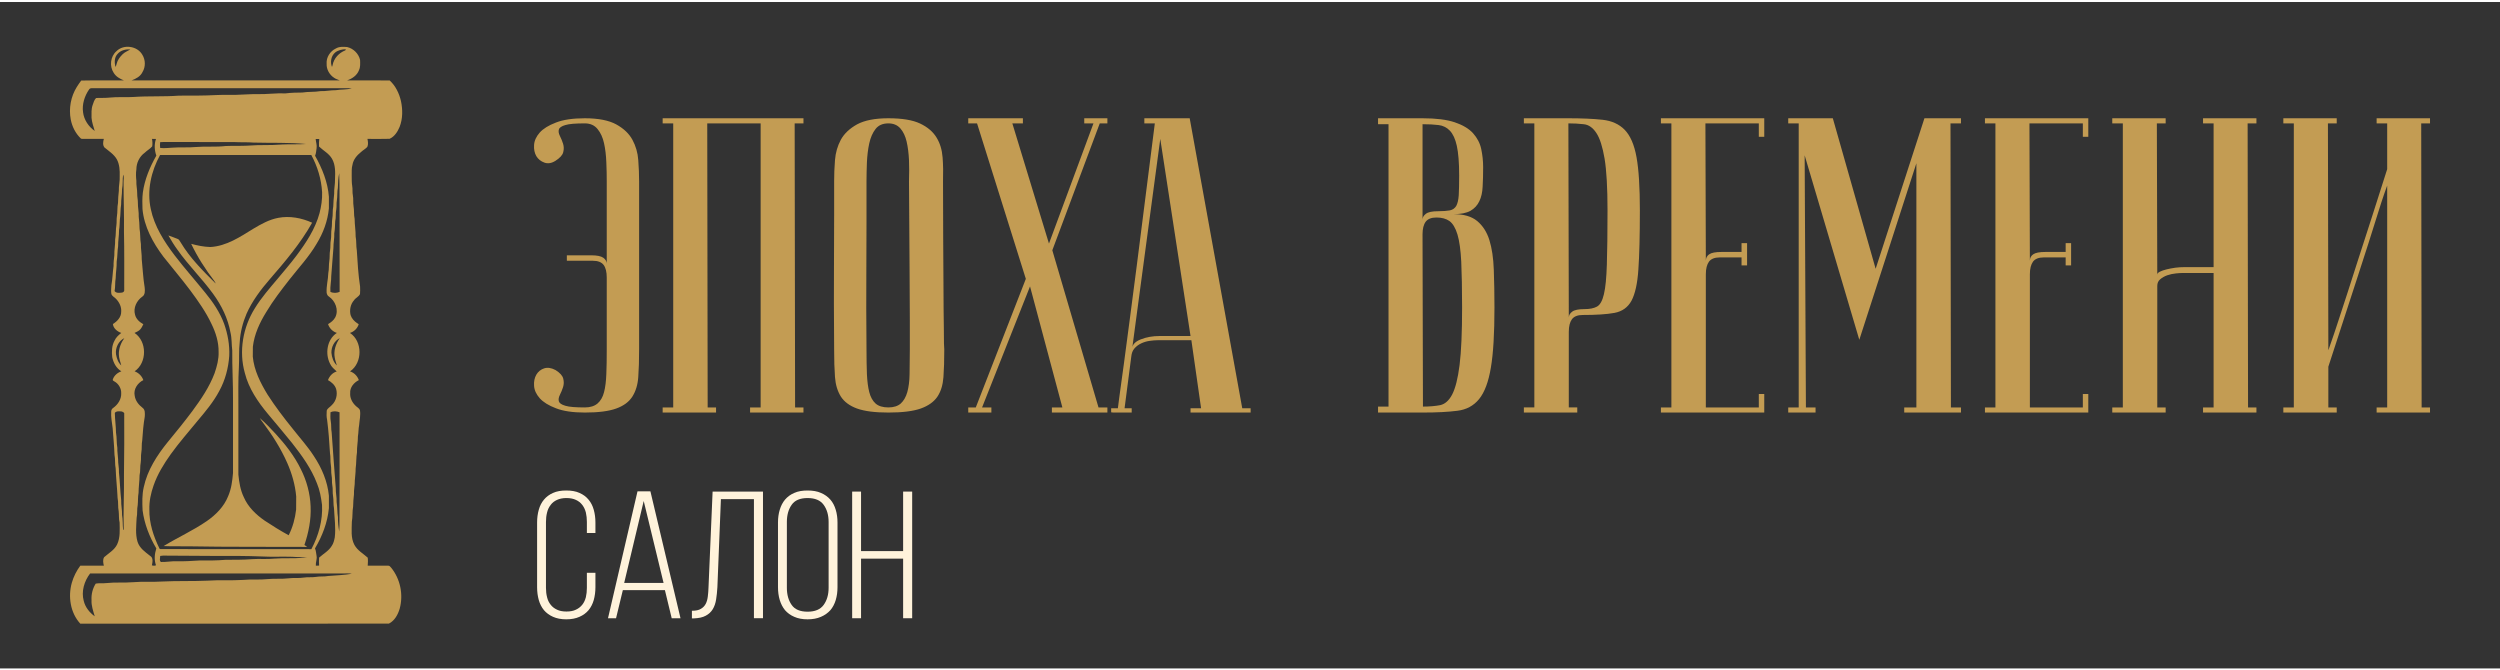 <?xml version="1.0" encoding="UTF-8"?> <svg xmlns="http://www.w3.org/2000/svg" xmlns:xlink="http://www.w3.org/1999/xlink" xmlns:xodm="http://www.corel.com/coreldraw/odm/2003" xml:space="preserve" width="220px" height="59px" version="1.0" shape-rendering="geometricPrecision" text-rendering="geometricPrecision" image-rendering="optimizeQuality" fill-rule="evenodd" clip-rule="evenodd" viewBox="0 0 29827 7951"><rect x="0" y="0" width="29827" height="7951" fill="#333333" stroke="none"/> <g id="Layer_x0020_1">  <g id="_1647244332976"> <g> <g> <path fill="#C39C53" fill-rule="nonzero" d="M1389 587c85,-86 249,-64 309,42 39,62 40,145 2,207 -25,52 -78,80 -130,99 828,1 1656,0 2483,0 -21,-10 -44,-15 -64,-29 -57,-35 -96,-103 -92,-170 -6,-76 42,-149 109,-181 41,-25 90,-21 135,-18 75,17 138,79 155,154 1,41 5,84 -13,122 -23,63 -82,102 -142,122 169,1 339,-1 508,1 71,64 114,155 135,247 21,100 22,209 -16,306 -24,58 -61,117 -120,143 -88,3 -176,1 -264,1 6,31 12,66 -2,96 -22,24 -52,39 -75,61 -49,39 -92,90 -102,153 -12,41 -8,84 -9,127 1,42 -1,83 6,125 7,37 0,76 8,113 8,42 1,85 8,128 9,50 2,102 13,152 0,70 13,139 12,209 11,55 4,112 14,167 9,144 17,288 39,431 1,29 2,59 -1,89 -14,32 -52,45 -71,74 -43,48 -56,117 -41,178 13,40 43,72 77,95 8,5 26,12 16,24 -18,45 -55,79 -101,93 152,100 152,357 1,459 50,15 88,56 105,104 -58,29 -108,87 -103,155 -5,60 27,118 71,157 15,15 37,24 45,46 11,59 -5,118 -9,177 -9,45 -7,92 -15,138 1,63 -13,126 -11,189 -11,64 -6,129 -16,193 1,48 -7,96 -10,144 2,55 -13,109 -10,164 -6,49 -9,97 -10,146 -11,59 -4,120 -15,179 -1,93 -15,192 30,277 36,67 104,104 159,153 5,32 2,64 0,96 81,-1 163,0 245,0 15,-2 24,13 34,23 110,134 148,322 103,488 -21,72 -60,145 -129,180 -1227,2 -2455,0 -3682,1 -119,-130 -148,-323 -101,-489 21,-73 56,-142 101,-203 93,0 187,-1 281,0 -8,-34 -15,-70 3,-101 55,-49 124,-86 156,-154 38,-81 30,-173 29,-259 -11,-45 -6,-90 -11,-135 -11,-52 -2,-106 -13,-158 -5,-117 -19,-235 -23,-353 -11,-53 -3,-109 -14,-163 -3,-106 -15,-212 -22,-318 -8,-66 -22,-132 -17,-200 0,-16 9,-32 23,-41 57,-40 100,-106 96,-177 2,-55 -31,-111 -79,-138 -8,-7 -26,-10 -21,-25 15,-47 56,-81 102,-97 -60,-36 -95,-101 -109,-168 -7,-67 -6,-137 27,-197 17,-39 49,-68 81,-93 -47,-16 -95,-55 -100,-106 51,-32 100,-82 99,-147 5,-58 -23,-114 -63,-155 -18,-19 -45,-30 -54,-56 -6,-35 -2,-70 0,-105 14,-76 15,-153 26,-229 -1,-42 4,-84 9,-126 -2,-64 12,-127 10,-191 11,-57 5,-115 15,-172 5,-35 0,-70 6,-105 9,-53 2,-106 13,-159 1,-48 4,-97 10,-145 -3,-58 14,-115 10,-173 2,-68 -1,-141 -34,-202 -35,-61 -96,-99 -148,-142 -23,-30 -16,-69 -7,-102 -80,1 -159,0 -238,0 -13,-1 -28,3 -38,-6 -62,-60 -103,-141 -119,-226 -25,-132 1,-273 72,-387 15,-27 35,-51 53,-77 169,-4 339,0 509,-2 -48,-19 -95,-45 -122,-91 -52,-78 -39,-194 33,-257zm13 33l0 0c-39,41 -37,103 -25,155 8,-12 12,-25 15,-39 10,-44 39,-81 70,-112 26,-27 62,-39 93,-58 -55,-5 -116,10 -153,54zm2597 -18l0 0c-49,41 -62,116 -38,173 2,-6 5,-16 7,-21 14,-81 76,-148 152,-177 1,-4 4,-10 6,-14 -45,1 -91,11 -127,39zm-2936 441l0 0c-54,79 -86,177 -72,273 11,90 66,171 139,222 -15,-52 -34,-103 -38,-157 0,-51 -4,-103 13,-151 11,-29 18,-64 43,-85 54,-2 109,1 163,-5 93,-10 186,-1 280,-7 181,-13 363,-2 545,-16 148,0 296,1 444,-7 106,-6 212,2 318,-6 57,-1 115,-7 173,-5 112,3 224,-14 336,-9 66,-8 133,-10 199,-10 73,-12 146,-4 218,-17 61,3 121,-12 183,-11 63,-11 128,-4 190,-22 -58,-4 -115,-1 -173,-2 -974,0 -1949,1 -2923,0 -14,0 -30,1 -38,15zm750 590l0 0c6,29 8,60 3,89 -25,30 -61,48 -89,76 -63,45 -100,122 -100,199 -7,46 -5,91 0,136 -3,52 11,103 10,155 -1,36 9,72 8,108 -1,55 13,110 10,165 5,48 10,95 10,143 11,61 5,122 16,183 -2,61 12,121 10,182 12,112 16,225 35,337 4,38 7,89 -31,111 -65,47 -107,133 -84,213 12,52 54,89 99,114 -10,21 -20,43 -36,61 -18,21 -45,31 -69,43 151,101 151,356 1,458 48,18 87,56 104,105 -68,33 -120,109 -103,186 8,59 46,108 92,143 35,24 30,71 28,107 -16,94 -24,188 -30,282 -10,48 -2,98 -11,146 -7,39 -1,79 -7,118 -10,50 -2,103 -14,153 0,71 -12,140 -12,210 -9,48 -5,97 -10,145 -11,51 -2,103 -13,154 -4,94 -17,192 11,285 23,75 91,122 150,168 40,23 29,76 21,113 16,5 34,7 49,-1 -24,-65 -17,-136 4,-201 -83,-139 -143,-294 -164,-455 -4,-92 -7,-186 14,-276 43,-202 158,-380 287,-539 100,-121 199,-243 293,-369 104,-141 203,-287 265,-451 28,-82 51,-167 48,-253 2,-116 -33,-230 -84,-334 -67,-143 -159,-273 -253,-400 -103,-138 -216,-269 -322,-404 -125,-166 -230,-358 -249,-568 -2,-65 -4,-131 4,-195 21,-157 83,-305 161,-442 -22,-64 -27,-134 -4,-199 -16,-1 -32,-1 -48,-1zm1953 1l0 0c3,37 17,73 11,110 -5,30 -5,62 -18,90 85,151 152,316 165,490 0,45 0,91 0,137 -14,151 -68,296 -147,424 -90,154 -212,284 -321,423 -99,127 -198,254 -280,392 -78,126 -142,264 -159,412 -1,40 -1,79 -1,119 15,163 91,313 175,451 91,142 194,277 300,408 85,109 179,211 254,328 94,141 163,303 179,473 1,49 0,98 0,147 -16,171 -79,335 -166,481 13,28 13,60 19,90 7,39 -12,77 -9,116 13,0 26,0 39,-1 -1,-31 -3,-63 0,-95 51,-46 115,-80 151,-140 21,-30 29,-66 36,-101 14,-115 -4,-231 -9,-346 -10,-50 -3,-101 -12,-151 -7,-41 0,-82 -8,-122 -8,-40 -1,-81 -9,-120 -8,-42 -1,-85 -9,-127 -8,-46 -1,-93 -10,-139 -8,-132 -17,-264 -34,-396 -8,-36 -8,-74 -5,-111 9,-31 41,-43 61,-67 51,-48 71,-125 51,-193 -15,-47 -54,-81 -97,-105 18,-48 54,-88 104,-103 -30,-28 -62,-54 -79,-92 -62,-120 -37,-291 81,-368 -50,-16 -89,-55 -105,-105 34,-20 67,-45 86,-81 44,-87 1,-196 -76,-248 -17,-9 -24,-29 -27,-46 -5,-79 18,-156 20,-235 10,-47 4,-96 12,-144 7,-42 1,-85 9,-127 7,-41 1,-82 9,-123 8,-45 1,-91 9,-136 7,-38 2,-77 8,-115 10,-49 1,-100 12,-149 3,-50 4,-101 11,-151 -3,-58 12,-115 10,-173 3,-82 7,-171 -36,-245 -36,-63 -104,-97 -155,-146 -1,-30 -1,-60 3,-90 -15,0 -29,0 -43,0zm-1855 38l0 0c-3,23 -4,46 0,69 54,7 107,-3 161,-4 88,-7 176,2 263,-7 119,-10 239,2 358,-12 56,-3 113,-2 169,-2 94,1 188,-11 281,-9 74,1 148,-2 221,-7 96,-5 192,1 288,-6 -208,-20 -418,-11 -627,-17 -75,-6 -151,-2 -226,-6 -282,0 -564,0 -845,-1 -14,0 -29,1 -43,2zm-1 153l0 0c-107,194 -159,426 -111,645 43,206 159,387 284,552 118,154 246,298 368,449 91,111 173,232 223,368 43,122 67,253 61,383 -10,145 -48,289 -118,417 -70,133 -167,248 -264,363 -106,129 -217,256 -315,392 -83,116 -159,239 -206,375 -32,91 -53,189 -50,286 -3,161 49,319 119,462 4,15 23,9 35,10 593,1 1186,0 1779,1 86,-162 137,-345 127,-528 -11,-87 -26,-175 -60,-256 -68,-179 -181,-334 -298,-483 -94,-117 -192,-232 -288,-347 -120,-144 -229,-304 -275,-488 -73,-259 -23,-544 119,-771 78,-128 177,-240 273,-354 75,-91 153,-180 224,-275 115,-154 224,-318 275,-506 21,-81 34,-166 31,-251 -9,-155 -55,-307 -129,-444 -601,0 -1203,0 -1804,0zm2137 217l0 0c-13,57 -14,116 -16,174 -10,50 -4,101 -12,151 -7,35 -1,71 -7,107 -10,47 -2,96 -13,144 -3,47 -2,95 -11,141 3,59 -11,116 -10,174 -11,111 -15,223 -26,335 1,64 -15,126 -10,190 35,17 76,15 110,0 -1,-321 -1,-641 -1,-961 -2,-152 2,-303 -4,-455zm-2578 18l0 0c-9,58 -1,117 -13,175 1,60 -12,120 -11,181 -10,60 -5,121 -15,180 -3,42 -2,85 -10,127 1,64 -12,128 -11,192 -10,60 -6,121 -17,181 2,67 -11,133 -12,200 -9,51 -3,103 -13,153 21,27 57,21 87,18 18,-2 32,-16 28,-35 0,-230 2,-460 -3,-690 3,-197 -5,-394 -5,-590 -1,-31 9,-64 -5,-92zm-85 2143l0 0c9,48 25,100 63,133 -12,-44 -29,-87 -29,-132 -2,-70 25,-138 65,-194 -69,34 -109,117 -99,193zm2570 -18l0 0c5,55 24,112 65,151 -8,-31 -21,-61 -25,-93 -16,-82 12,-166 60,-233 -65,32 -102,105 -100,175zm-2584 718l0 0c1,78 13,156 14,234 11,60 5,122 16,182 -2,46 7,91 9,136 -2,53 13,104 10,156 12,111 15,223 27,334 -2,59 12,116 10,175 11,58 6,118 13,177 2,0 6,-1 7,-1 -6,-219 6,-439 3,-658 4,-245 4,-489 3,-734 -11,-13 -28,-21 -45,-20 -23,-1 -53,-4 -67,19zm2573 -8l0 0c-1,36 -3,71 3,106 9,45 2,91 11,135 16,221 31,443 49,664 -2,55 13,109 10,164 10,60 6,122 16,182 -1,58 5,115 15,172 4,-48 3,-97 3,-145 2,-426 1,-852 1,-1278 -34,-14 -74,-17 -108,0zm-2032 1714l0 0c1,23 -13,56 9,72 63,2 126,-11 189,-9 90,3 181,-4 271,-9 104,1 207,1 310,-8 107,-1 213,1 319,-8 87,-6 174,3 261,-6 115,-9 231,0 346,-10 17,-1 34,0 51,1 -58,-13 -119,-7 -178,-13 -124,-4 -248,3 -372,-4 -176,-7 -352,-7 -527,-6 -215,1 -430,-5 -645,-4 -11,1 -23,2 -34,4zm-836 209l0 0c-70,91 -107,214 -76,327 18,76 69,139 131,184 -18,-63 -42,-127 -38,-194 -4,-68 13,-138 50,-196 40,-8 82,-1 123,-6 109,-12 218,-2 327,-11 115,-10 230,0 345,-8 178,-9 357,-2 535,-10 142,-10 284,0 426,-9 100,-10 200,1 299,-10 82,-8 164,1 245,-9 61,-8 123,1 183,-9 48,-8 96,0 144,-8 49,-9 98,-1 147,-11 94,-7 188,-11 281,-26 -33,-7 -67,-4 -100,-4 -1007,0 -2014,-1 -3022,0z"></path> </g> <path fill="#C39C53" fill-rule="nonzero" d="M3320 2575c137,-26 279,1 404,58 -138,246 -321,462 -505,674 -109,126 -210,260 -278,413 -45,106 -74,221 -81,337 -12,100 -4,200 -10,301 -9,154 -6,308 -6,463 0,272 0,545 0,817 9,92 24,186 65,270 50,116 144,207 248,279 93,62 189,121 287,175 49,-96 77,-201 89,-307 1,-52 1,-103 1,-155 -12,-139 -51,-274 -107,-401 -75,-170 -175,-328 -286,-476 -15,-20 -30,-39 -42,-60 67,57 127,123 188,187 117,128 226,266 302,423 70,138 111,291 117,445 7,157 -24,312 -74,460 11,8 22,15 33,23 -468,-3 -936,2 -1404,-7 -103,-2 -206,2 -309,-3 169,-103 351,-185 514,-297 109,-75 207,-174 256,-298 38,-87 50,-182 58,-276 1,-288 0,-575 0,-863 2,-200 -11,-400 -9,-600 -9,-71 -4,-143 -21,-213 -30,-167 -106,-323 -205,-459 -132,-183 -296,-342 -426,-527 -41,-55 -76,-114 -110,-173 37,11 71,28 107,40 21,5 28,27 39,42 111,186 265,340 419,492 -5,-11 -10,-21 -17,-31 -106,-138 -201,-286 -276,-443 74,20 150,36 228,38 192,-10 356,-121 515,-219 92,-55 189,-109 296,-129z"></path> </g> <path fill="#C39C53" fill-rule="nonzero" d="M6978 1448c-110,0 -188,6 -233,20 -45,13 -71,31 -77,52 -7,22 -3,48 12,78 15,30 28,61 38,93 10,32 11,65 2,100 -8,35 -39,69 -92,103 -47,30 -92,37 -133,22 -42,-15 -74,-41 -96,-77 -21,-37 -31,-81 -27,-133 3,-52 26,-101 67,-148 42,-47 107,-87 194,-120 86,-34 202,-51 345,-51 161,0 286,25 374,73 89,49 153,110 193,183 40,74 64,155 70,243 7,89 10,173 10,254l0 406 0 1599c0,127 -3,237 -10,329 -6,92 -30,169 -70,233 -40,63 -104,111 -193,143 -88,32 -213,48 -374,48 -143,0 -259,-17 -345,-51 -87,-33 -152,-73 -194,-120 -41,-47 -64,-96 -67,-148 -4,-52 6,-96 27,-133 22,-37 53,-62 93,-75 40,-13 85,-7 136,20 53,33 84,68 92,103 9,35 8,68 -2,100 -10,32 -23,63 -38,93 -15,30 -19,56 -12,78 6,21 32,39 77,52 45,14 123,20 233,20 64,0 114,-16 151,-47 37,-32 63,-77 78,-136 15,-58 24,-130 27,-215 4,-86 5,-183 5,-294l0 -857c0,-67 -12,-117 -37,-151 -25,-33 -68,-50 -128,-50l-311 0 0 -65 291 0c70,0 118,10 145,30 27,20 40,44 40,70l0 15 0 -997c0,-71 -1,-147 -5,-229 -3,-81 -12,-157 -27,-225 -15,-69 -41,-126 -78,-171 -37,-45 -87,-67 -151,-67z"></path> <polygon id="1" fill="#C39C53" fill-rule="nonzero" points="8438,1448 8443,4837 8543,4837 8543,4898 7906,4898 7906,4837 8032,4837 8032,1448 7906,1448 7906,1387 9586,1387 9586,1448 9481,1448 9486,4837 9586,4837 9586,4898 8949,4898 8949,4837 9075,4837 9075,1448 "></polygon> <path id="2" fill="#C39C53" fill-rule="nonzero" d="M9952 4145c-3,-401 -4,-730 -2,-988 1,-257 2,-461 2,-611l0 -406c0,-81 3,-165 10,-254 7,-88 30,-169 70,-243 40,-73 105,-134 193,-183 89,-48 213,-73 374,-73 164,0 290,21 379,63 88,42 153,97 195,166 42,68 66,147 73,238 7,90 8,185 5,286 0,254 1,477 2,669 2,192 3,359 3,501 0,143 1,262 2,359 2,97 3,175 3,236 0,143 2,224 5,240 0,127 -3,238 -10,331 -7,94 -31,172 -73,234 -42,61 -108,108 -198,140 -90,32 -219,48 -386,48 -161,0 -285,-16 -374,-48 -88,-32 -153,-80 -193,-143 -40,-64 -63,-141 -70,-233 -7,-92 -10,-202 -10,-329zm386 0c0,111 2,208 5,294 4,85 13,157 28,215 15,59 40,104 75,136 35,31 86,47 153,47 63,0 113,-16 148,-47 35,-32 61,-77 78,-136 16,-58 26,-130 27,-215 2,-86 3,-183 3,-294l0 -341c0,-140 -1,-341 -3,-604 -1,-262 -4,-616 -7,-1060 3,-87 3,-172 0,-254 -4,-82 -13,-155 -28,-220 -15,-65 -40,-118 -75,-158 -35,-40 -83,-60 -143,-60 -67,0 -118,22 -153,67 -35,45 -60,102 -75,171 -15,68 -24,144 -28,225 -3,82 -5,158 -5,229l0 481c0,164 -1,372 -2,624 -2,253 -1,553 2,900z"></path> <polygon id="3" fill="#C39C53" fill-rule="nonzero" points="12239,3303 11657,1448 11552,1448 11552,1387 12204,1387 12204,1448 12078,1448 12515,2882 13046,1448 12936,1448 12936,1387 13212,1387 13212,1448 13121,1448 12555,2962 13106,4837 13212,4837 13212,4898 12550,4898 12550,4837 12675,4837 12289,3393 11717,4837 11828,4837 11828,4898 11552,4898 11552,4837 11642,4837 "></polygon> <path id="4" fill="#C39C53" fill-rule="nonzero" d="M14204 3985l-361 -2352 -336 2507c0,-50 35,-88 103,-115 69,-27 143,-40 223,-40l371 0zm10 50l-401 0c-30,0 -62,3 -98,8 -35,5 -68,15 -100,30 -32,15 -58,35 -80,60 -22,25 -34,57 -38,98l-80 616 85 0 0 51c-10,0 -29,0 -57,0 -29,0 -56,0 -83,0 -27,0 -51,0 -73,0 -21,0 -32,-2 -32,-5l0 -46 80 0c0,-3 7,-54 20,-153 13,-98 31,-227 53,-386 21,-158 46,-340 72,-544 27,-204 54,-411 81,-622 63,-498 135,-1063 215,-1694l-125 0 0 -61 541 0 627 3460 100 0 0 51 -717 0 0 -51 126 0 -116 -812z"></path> <path id="5" fill="#C39C53" fill-rule="nonzero" d="M16977 4827c77,0 145,-6 204,-17 58,-12 107,-55 145,-128 38,-74 68,-191 88,-351 20,-161 30,-390 30,-687 0,-224 -4,-405 -10,-544 -7,-139 -22,-248 -45,-326 -24,-79 -56,-132 -96,-161 -40,-28 -92,-42 -155,-42 -60,0 -103,17 -128,50 -25,33 -38,84 -38,150l5 2056zm-536 -3440l531 0c161,0 289,16 384,48 95,32 168,75 218,130 50,56 83,118 98,188 15,71 23,143 23,216 0,87 -2,165 -6,233 -3,69 -16,127 -40,176 -23,48 -58,86 -105,113 -47,26 -114,40 -201,40 121,0 214,27 281,82 67,56 116,132 146,229 30,97 47,214 52,351 5,137 8,287 8,451 0,311 -14,551 -43,719 -28,169 -75,294 -140,374 -65,80 -152,127 -261,140 -109,14 -245,21 -409,21l-536 0 0 -71 125 0 0 -3369 -125 0 0 -71zm531 1209c0,-27 14,-50 41,-70 26,-20 75,-30 145,-30 60,0 107,-4 140,-10 34,-7 59,-25 76,-53 16,-29 26,-71 30,-128 3,-57 5,-135 5,-236 0,-153 -10,-271 -28,-353 -18,-82 -46,-142 -83,-181 -36,-38 -82,-61 -135,-67 -54,-7 -117,-10 -191,-10l0 1138z"></path> <path id="6" fill="#C39C53" fill-rule="nonzero" d="M18712 1448l5 2316c0,-26 14,-50 41,-70 26,-20 75,-30 145,-30 64,0 114,-10 150,-30 37,-20 65,-70 83,-148 19,-79 30,-196 35,-354 5,-157 8,-372 8,-646 0,-271 -12,-477 -35,-617 -24,-141 -56,-243 -98,-306 -42,-64 -92,-99 -151,-105 -58,-7 -119,-10 -183,-10zm0 -61c161,0 296,6 407,18 110,12 199,52 265,120 67,69 114,177 141,326 27,149 40,360 40,635 0,304 -6,539 -18,707 -11,167 -39,290 -82,371 -44,80 -112,128 -203,145 -92,17 -219,25 -379,25 -60,0 -103,17 -128,50 -25,34 -38,84 -38,151l0 902 101 0 0 61 -637 0 0 -61 125 0 0 -3389 -125 0 0 -61 531 0z"></path> <path id="7" fill="#C39C53" fill-rule="nonzero" d="M21049 1387l0 221 -65 0 0 -160 -637 0 5 1639c0,-33 14,-59 40,-77 27,-19 76,-28 146,-28l240 0 0 -105 66 0 0 265 -66 0 0 -95 -260 0c-60,0 -103,17 -128,50 -25,34 -38,84 -38,151l0 1589 632 0 0 -160 65 0 0 221 -1233 0 0 -61 125 0 0 -3389 -125 0 0 -61 1233 0z"></path> <polygon id="8" fill="#C39C53" fill-rule="nonzero" points="22183,4030 21531,1829 21546,4837 21661,4837 21661,4898 21335,4898 21335,4837 21460,4837 21460,1448 21335,1448 21335,1387 21867,1387 22378,3183 22960,1387 23396,1387 23396,1448 23271,1448 23276,4837 23396,4837 23396,4898 22719,4898 22719,4837 22864,4837 22864,1924 "></polygon> <path id="9" fill="#C39C53" fill-rule="nonzero" d="M24915 1387l0 221 -65 0 0 -160 -637 0 5 1639c0,-33 14,-59 40,-77 27,-19 76,-28 146,-28l241 0 0 -105 65 0 0 265 -65 0 0 -95 -261 0c-60,0 -103,17 -128,50 -25,34 -38,84 -38,151l0 1589 632 0 0 -160 65 0 0 221 -1233 0 0 -61 125 0 0 -3389 -125 0 0 -61 1233 0z"></path> <path id="10" fill="#C39C53" fill-rule="nonzero" d="M26410 3233l-366 0c-20,0 -48,1 -83,5 -35,3 -69,11 -103,22 -33,12 -62,28 -85,48 -24,20 -35,47 -35,80l0 1449 100 0 0 61 -637 0 0 -61 126 0 0 -3389 -126 0 0 -61 637 0 0 61 -105 0 5 1805c0,-14 10,-25 30,-35 20,-10 47,-20 80,-28 34,-8 69,-15 105,-20 37,-5 74,-7 111,-7l346 0 0 -1715 -126 0 0 -61 637 0 0 61 -105 0 5 3389 100 0 0 61 -637 0 0 -61 126 0 0 -1604z"></path> <path id="11" fill="#C39C53" fill-rule="nonzero" d="M28481 2190c0,0 -11,31 -33,92 -22,62 -48,144 -80,246 -32,102 -69,218 -110,349 -42,130 -85,262 -128,396 -104,317 -221,677 -351,1078l0 486 100 0 0 61 -637 0 0 -61 125 0 0 -3389 -125 0 0 -61 637 0 0 61 -105 0 5 2707c0,0 11,-31 32,-92 22,-62 50,-144 83,-246 33,-102 71,-217 113,-346 42,-129 84,-262 128,-399 103,-317 219,-677 346,-1078l0 -546 -126 0 0 -61 637 0 0 61 -105 0 5 3389 100 0 0 61 -637 0 0 -61 126 0 0 -2647z"></path> <path fill="#FFF3DB" fill-rule="nonzero" d="M6756 5828c61,0 114,9 158,29 44,19 80,46 108,80 28,33 49,74 62,121 13,46 20,97 20,152l0 125 -102 0 0 -132c0,-40 -4,-77 -12,-112 -9,-35 -23,-65 -43,-91 -20,-26 -45,-46 -76,-60 -30,-14 -68,-22 -113,-22 -44,0 -82,8 -112,22 -31,14 -57,34 -76,60 -20,26 -35,56 -43,91 -9,35 -13,72 -13,112l0 786c0,40 4,78 13,112 8,35 23,65 43,90 19,25 45,45 76,59 30,15 68,22 112,22 45,0 83,-7 113,-22 31,-14 56,-34 76,-59 20,-25 34,-55 43,-90 8,-34 12,-72 12,-112l0 -179 102 0 0 172c0,55 -7,106 -20,153 -13,46 -34,87 -62,121 -28,33 -64,60 -108,79 -44,20 -97,30 -158,30 -61,0 -114,-10 -158,-30 -43,-19 -80,-46 -108,-79 -28,-34 -49,-75 -62,-121 -13,-47 -20,-98 -20,-153l0 -772c0,-55 7,-106 20,-152 13,-47 34,-88 62,-121 28,-34 65,-61 108,-80 44,-20 97,-29 158,-29z"></path> <path id="1" fill="#FFF3DB" fill-rule="nonzero" d="M7431 7017l-81 335 -96 0 352 -1514 154 0 359 1514 -105 0 -81 -335 -502 0zm16 -86l470 0 -237 -978 -233 978z"></path> <path id="2" fill="#FFF3DB" fill-rule="nonzero" d="M8601 5931l-42 1051c-3,52 -8,100 -15,145 -7,45 -20,84 -40,117 -20,33 -48,59 -84,78 -36,20 -84,30 -144,32l-21 0 0 -91c46,0 82,-7 107,-23 26,-15 45,-35 58,-60 13,-25 21,-55 25,-89 4,-33 7,-69 8,-106l49 -1144 601 0 0 1511 -108 0 0 -1421 -394 0z"></path> <path id="3" fill="#FFF3DB" fill-rule="nonzero" d="M9282 6210c0,-55 7,-106 21,-152 14,-47 35,-88 63,-121 29,-34 65,-61 110,-80 44,-20 97,-29 159,-29 61,0 115,9 160,29 45,19 82,46 112,80 29,33 50,74 64,121 14,46 21,97 21,152l0 772c0,55 -7,106 -21,153 -14,46 -35,87 -64,121 -30,33 -67,60 -112,79 -45,20 -99,30 -160,30 -62,0 -115,-10 -159,-30 -45,-19 -81,-46 -110,-79 -28,-34 -49,-75 -63,-121 -14,-47 -21,-98 -21,-153l0 -772zm106 779c0,82 19,150 57,204 37,54 101,81 190,81 89,0 153,-27 192,-81 39,-54 59,-122 59,-204l0 -786c0,-82 -20,-150 -59,-204 -39,-54 -103,-81 -192,-81 -89,0 -153,27 -190,81 -38,54 -57,122 -57,204l0 786z"></path> <polygon id="4" fill="#FFF3DB" fill-rule="nonzero" points="10273,6641 10273,7352 10167,7352 10167,5841 10273,5841 10273,6551 10775,6551 10775,5841 10883,5841 10883,7352 10775,7352 10775,6641 "></polygon> </g> <rect fill="none" width="29827" height="7951"></rect> </g> </svg> 